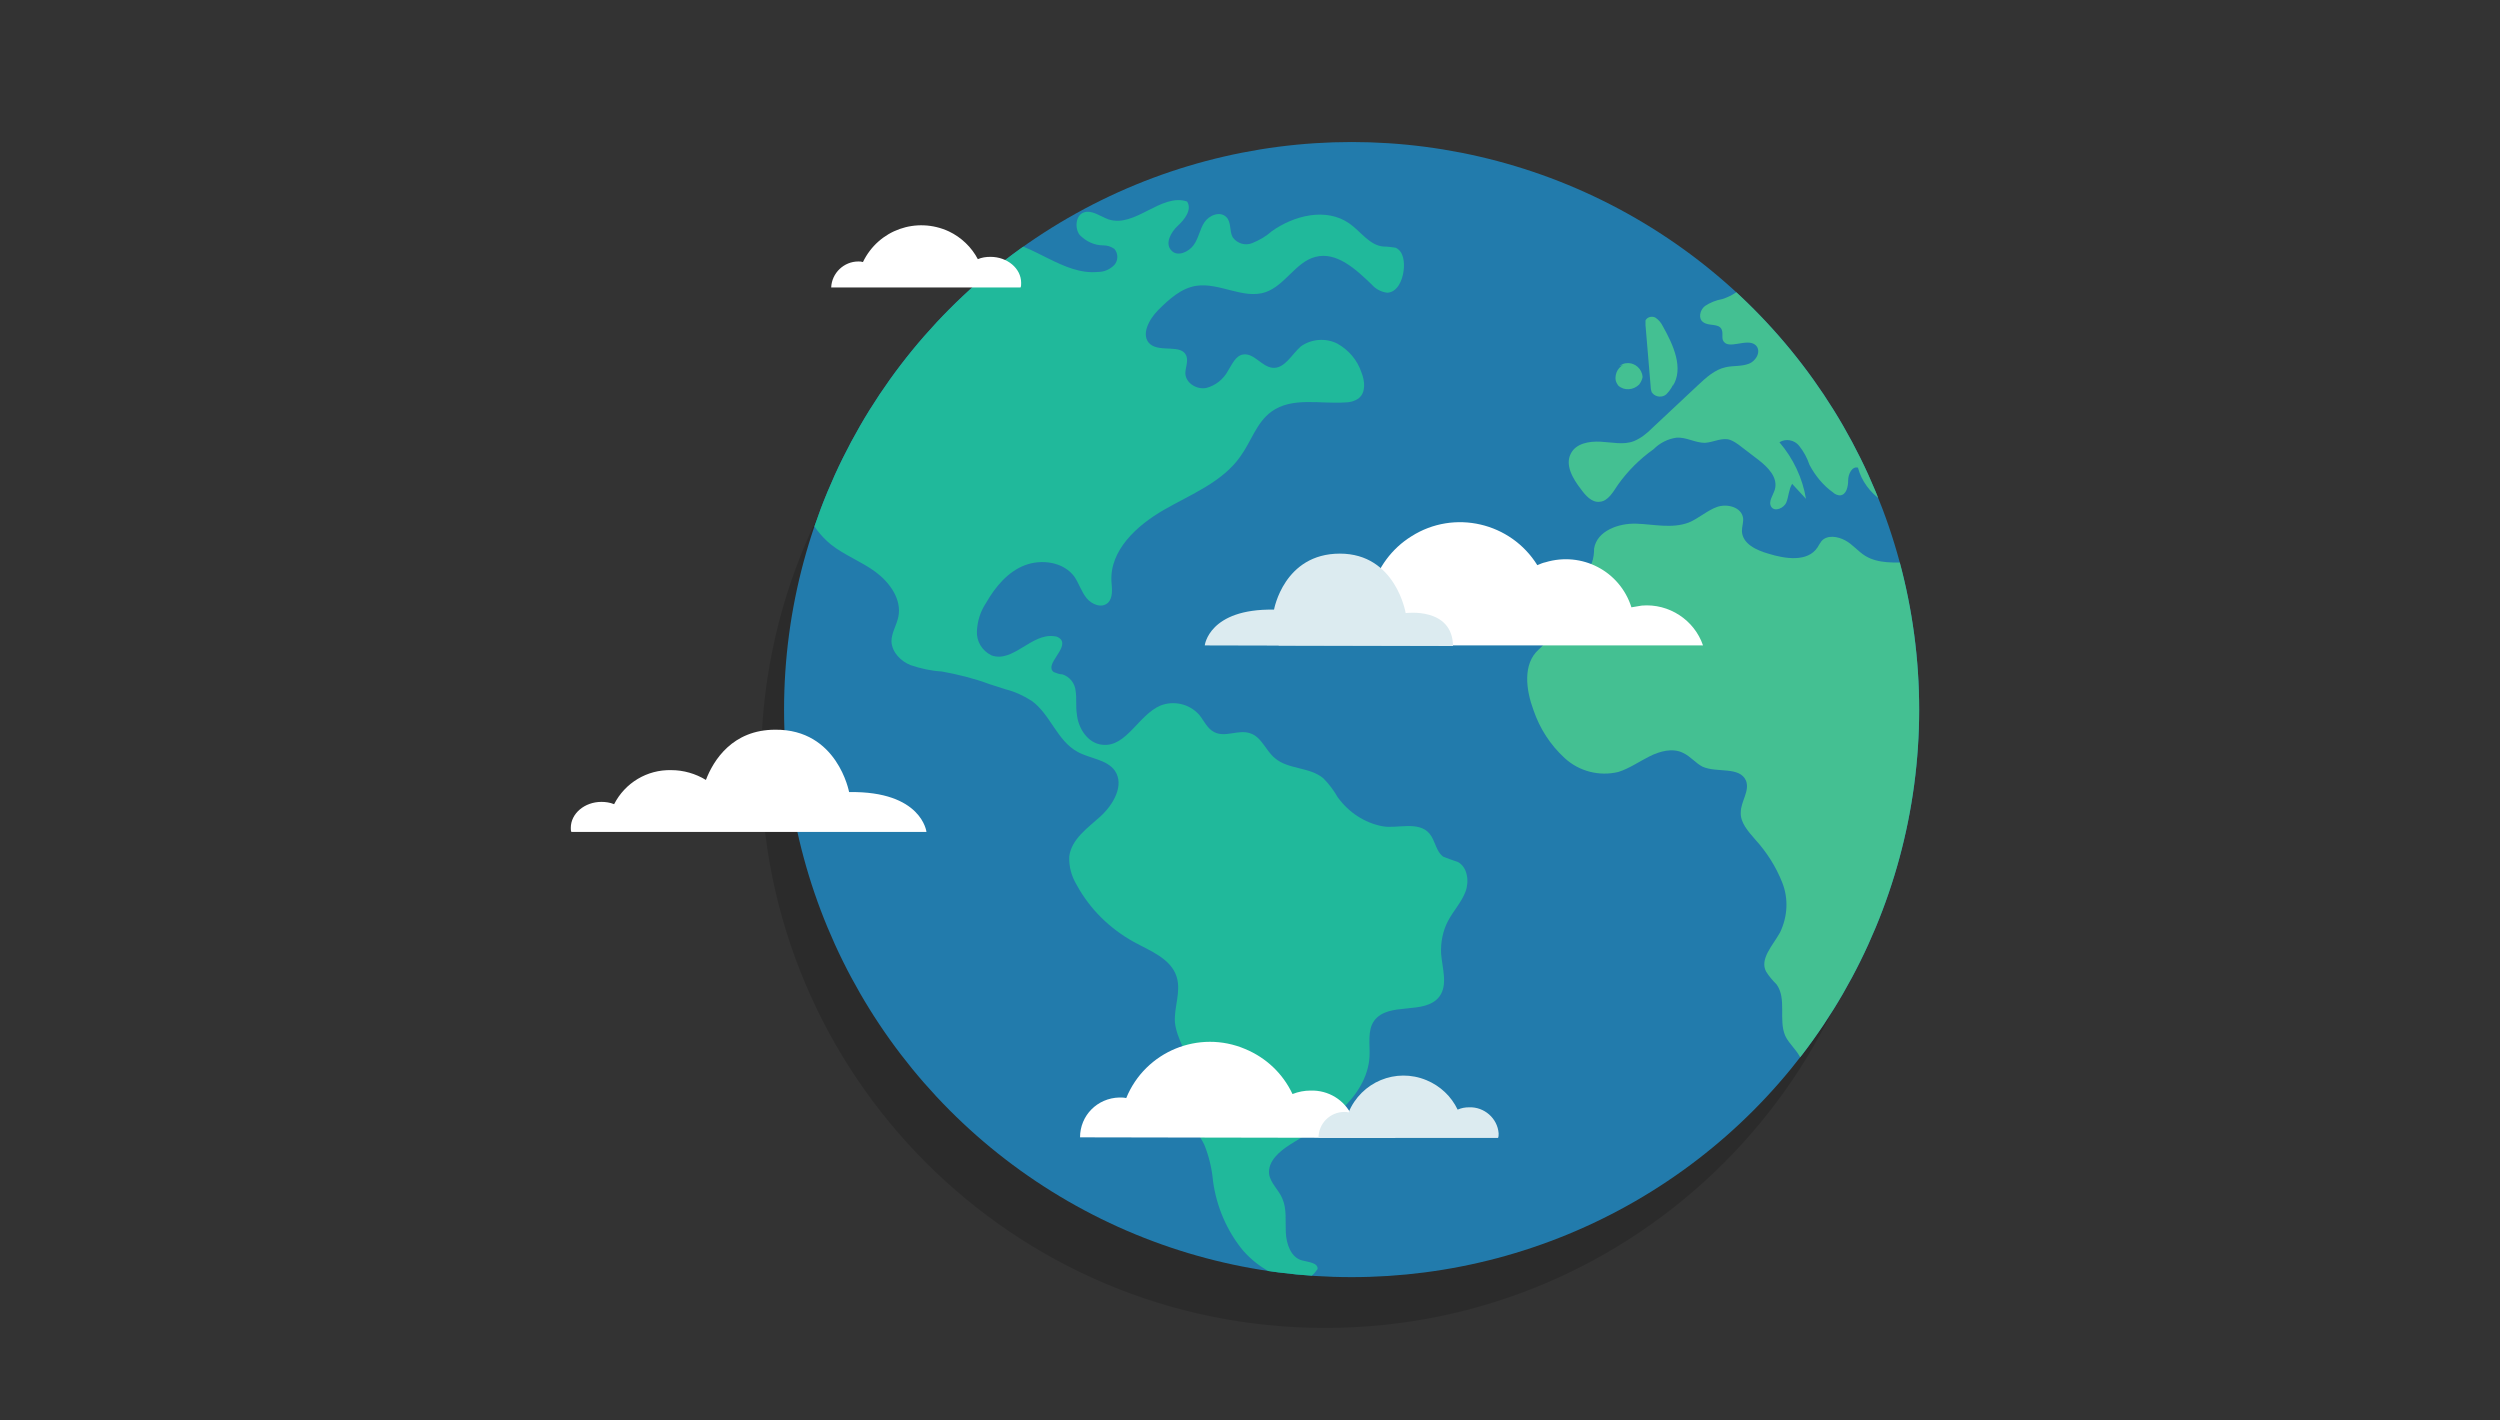 <?xml version="1.0" encoding="utf-8"?>
<!-- Generator: Adobe Illustrator 23.0.6, SVG Export Plug-In . SVG Version: 6.00 Build 0)  -->
<svg version="1.1" id="Layer_1" xmlns="http://www.w3.org/2000/svg" xmlns:xlink="http://www.w3.org/1999/xlink" x="0px" y="0px"
	 width="433px" height="246px" viewBox="0 0 433 246" style="enable-background:new 0 0 433 246;" xml:space="preserve">
<rect x="0" y="0" width="433" height="246" fill="#333333" stroke="none"/>
<style type="text/css">
	.st0{opacity:0.15;enable-background:new    ;}
	.st1{fill:#227BAC;}
	.st2{clip-path:url(#SVGID_2_);}
	.st3{fill:#20B99B;}
	.st4{fill:#44C092;}
	.st5{fill:#FFFFFF;}
	.st6{fill:#DCEBF0;}
	.st7{fill:#FF0000;fill-opacity:0;}
</style>
<g id="Group_983" transform="translate(-733 -1529.84)">
	<g id="Group_592" transform="translate(264 66)">
		<g id="Group_590" transform="translate(564 1463.84)">
			<path id="globe" class="st0" d="M134.5,230c-54,0-97.7-43.7-97.7-97.7s43.7-97.7,97.7-97.7s97.7,43.7,97.7,97.7l0,0
				C232.2,186.3,188.5,230,134.5,230z"/>
			<g id="Group_225" transform="translate(0 0)">
				<circle id="Ellipse_31" class="st1" cx="139.1" cy="122.9" r="98.3"/>
				<g id="Group_224" transform="translate(0 0)">
					<g>
						<defs>
							<circle id="SVGID_1_" cx="139.1" cy="122.9" r="98.3"/>
						</defs>
						<clipPath id="SVGID_2_">
							<use xlink:href="#SVGID_1_"  style="overflow:visible;"/>
						</clipPath>
						<g id="Group_223" transform="translate(0 0)" class="st2">
							<path id="Path_460" class="st3" d="M131.9,221.8c-4.4,0.4-8.7-1.9-11.6-5.2c-2.8-3.4-4.6-7.6-5.2-12
								c-0.2-2.2-0.7-4.3-1.5-6.3c-0.7-1.5-1.9-2.8-2.4-4.3c-0.9-2.7,0.4-5.7,0-8.6c-0.4-2.9-2.4-5.4-2.7-8.3
								c-0.2-2.6,1.1-5.3,0.3-7.9c-1-3.2-4.6-4.5-7.5-6.1c-4.1-2.3-7.5-5.6-9.8-9.8c-0.9-1.5-1.4-3.2-1.3-5c0.4-3,3.2-4.9,5.4-6.9
								s4.2-5.4,2.5-7.9c-1.4-2-4.4-2.1-6.5-3.3c-3.5-1.9-4.7-6.5-7.9-8.8c-1.4-0.9-2.9-1.6-4.5-2l-2.8-0.9c-2.7-1-5.5-1.7-8.3-2.2
								c-1.8-0.1-3.6-0.5-5.4-1.1c-1.7-0.7-3.2-2.2-3.3-4.1c0-1.5,0.9-2.8,1.2-4.3c0.6-3-1.5-5.9-3.9-7.7s-5.4-2.9-7.8-4.8
								c-3.5-2.9-5.5-7.2-5.3-11.8l0.1,0C48,70.5,54.2,60.7,62.3,50.8c4-4.8,9.3-9.7,15.6-9.2c6.1,0.5,11.2,6.1,17.3,5.5
								c1,0,2-0.4,2.8-1.2c0.7-0.8,0.7-2,0-2.8c-0.6-0.4-1.2-0.6-1.9-0.6c-1.6,0-3-0.7-4.1-1.8c-0.9-1.2-0.7-3.4,0.7-3.9
								s2.9,0.7,4.3,1.2c4.6,1.5,9.1-4.6,13.6-3.1c0.9,1.4-0.4,3.1-1.6,4.2s-2.3,3.1-1.1,4.3c1,1.1,2.9,0.3,3.8-0.9s1.1-2.8,1.9-4
								s2.7-2,3.8-0.9c0.9,0.9,0.5,2.4,1.1,3.5c0.8,1.1,2.2,1.5,3.4,1c1.2-0.5,2.3-1.1,3.3-2c3.9-2.8,9.5-4.2,13.5-1.4
								c2,1.4,3.5,3.8,5.9,4c0.7,0,1.4,0.1,2.1,0.2c1.4,0.6,1.6,2.5,1.4,4c-0.2,1.7-1.1,3.7-2.8,3.8c-1-0.1-2-0.6-2.7-1.4
								c-2.7-2.6-6.1-5.8-9.8-4.8c-3.4,0.9-5.2,4.9-8.6,6.1c-3.8,1.3-8-1.7-12-1.1c-2.6,0.4-4.7,2.3-6.6,4.2
								c-1.6,1.6-3.1,4.4-1.4,5.9c1.8,1.5,5.5-0.1,6.3,2.1c0.3,1-0.2,2-0.2,3c0.1,1.7,2,2.8,3.6,2.5c1.6-0.4,3-1.5,3.8-3
								c0.7-1.1,1.3-2.6,2.6-2.8c1.9-0.3,3.2,2.1,5.1,2.3c2.1,0.2,3.3-2.3,4.9-3.7c1.8-1.3,4.3-1.5,6.3-0.5c2,1.1,3.5,2.9,4.2,5
								c0.6,1.5,0.8,3.5-0.5,4.5c-0.7,0.5-1.5,0.7-2.3,0.7c-4.4,0.3-9.2-1-12.8,1.6c-2.6,1.9-3.5,5.2-5.4,7.8
								c-3.1,4.4-8.5,6.5-13.2,9.2s-9.4,7-9.1,12.4c0.1,1.3,0.3,2.8-0.6,3.7c-1.1,1-2.8,0.3-3.7-0.8s-1.3-2.5-2.1-3.7
								c-1.9-2.6-5.7-3.1-8.6-2s-5.1,3.7-6.7,6.5c-1,1.5-1.5,3.1-1.6,4.9c-0.1,1.8,0.9,3.4,2.5,4.2c3.7,1.4,7-3.9,10.9-3.3
								c0.4,0,0.8,0.2,1.1,0.5c1.4,1.6-2.9,4.4-1.2,5.7c0.5,0.2,1,0.4,1.5,0.4c1.3,0.4,2.2,1.6,2.3,2.9c0.2,1.3,0,2.6,0.2,3.9
								c0.2,2.5,1.9,5.2,4.5,5.4c4.1,0.4,6.2-5.2,10-6.8c2.3-0.9,5-0.3,6.7,1.6c0.8,1,1.4,2.4,2.6,3c1.9,1,4.2-0.5,6.2,0.2
								c2,0.6,2.7,3,4.3,4.3c2.3,2,6,1.5,8.4,3.5c1,1,1.8,2.1,2.5,3.3c1.9,2.6,4.6,4.4,7.7,5c2.5,0.5,6.3-1,8.2,1.3
								c1,1.2,1.1,3.1,2.4,4c0.8,0.3,1.6,0.6,2.5,0.9c1.7,0.9,2,3.4,1.3,5.2s-2.1,3.3-3,5c-0.9,1.7-1.3,3.7-1.2,5.7
								c0.2,2.5,1.2,5.4-0.3,7.4c-2.5,3.3-8.8,0.8-11.3,4.2c-1.2,1.7-0.7,4.1-0.8,6.2c-0.2,3.6-2.3,6.8-4.9,9.2s-5.8,4.1-8.8,6
								c-1.9,1.2-3.9,2.9-3.7,5.1c0.2,1.6,1.7,2.8,2.3,4.3c0.8,1.8,0.5,3.9,0.6,5.9s0.9,4.3,2.8,4.8c1.1,0.3,2.8,0.4,2.7,1.5
								c-0.6,0.9-1.3,1.5-2.3,2"/>
							<path id="Path_461" class="st4" d="M209.6,44.9c-0.7,3.2-3.1,5.9-6.3,6.9c-1.1,0.2-2.1,0.6-3,1.2c-0.9,0.7-1.2,2.2-0.3,2.8
								c0.9,0.7,2.5,0.2,3.1,1.1c0.4,0.6,0.1,1.4,0.3,2c0.8,1.9,4.2-0.5,5.7,0.9c1,1,0.1,2.7-1.2,3.2s-2.7,0.3-4,0.6
								c-1.9,0.4-3.4,1.8-4.8,3.1l-8,7.5c-0.9,0.9-1.9,1.7-3.1,2.2c-1.8,0.7-3.8,0.2-5.8,0.1s-4.2,0.3-5.1,2c-1.1,2,0.3,4.4,1.7,6.2
								c0.8,1.1,1.9,2.4,3.3,2.2c1.4-0.1,2.3-1.7,3.1-2.9c1.7-2.4,3.8-4.5,6.2-6.2c1.1-1.1,2.5-1.8,4-2c1.7-0.1,3.2,0.9,4.9,0.9
								c1.5-0.1,3-1,4.4-0.5c0.5,0.2,1,0.5,1.4,0.8l3.4,2.6c1.7,1.3,3.5,3.1,2.9,5.2c-0.3,1-1.2,2.1-0.6,3c0.6,0.9,2.2,0.2,2.6-0.8
								s0.4-2.2,1-3.2l2.4,2.6c-0.6-3.6-2.2-7-4.6-9.8c1.1-0.7,2.6-0.4,3.4,0.6c0.8,1,1.4,2.1,1.8,3.3c1,1.9,2.4,3.6,4.1,4.8
								c0.3,0.3,0.8,0.5,1.2,0.5c1.1-0.1,1.4-1.5,1.4-2.6s0.7-2.5,1.7-2.2c0.6,2.3,2.1,4.3,4.1,5.7c2,1.3,4.6,1.4,6.8,0.3
								c3.7-2.1,3.8-7.3,3-11.5c-1.3-6.6-3.9-13.2-8.7-18S218.5,43.4,212,44.9"/>
							<path id="Path_462" class="st4" d="M243.2,99.3c-3.7-3.8-10.6-0.3-15.1-3c-1.3-0.8-2.2-2-3.5-2.7s-3.1-1-4.1,0.1
								c-0.2,0.3-0.5,0.7-0.7,1.1c-1.7,2.6-5.6,2-8.5,1.1c-2.1-0.6-4.5-1.7-4.6-3.9c0-0.8,0.3-1.6,0.2-2.3c-0.3-1.9-2.8-2.5-4.5-1.9
								s-3.2,2-4.9,2.7c-2.9,1.1-6.1,0.3-9.1,0.2s-6.8,1.2-7.3,4.3c0,0.8-0.1,1.7-0.4,2.5c-0.5,0.8-1.2,1.4-2.1,1.8
								c-4,2.4-7.3,5.8-9.6,9.8c0.8,1.2,3.3,0.1,3.7,1.4c0.2,0.8-0.6,1.4-1.2,2c-2.8,2.5-2.2,7-0.9,10.5c1.1,3.2,2.9,6,5.4,8.3
								c2.5,2.3,6,3.2,9.3,2.4c1.9-0.6,3.6-1.8,5.4-2.7s4-1.5,5.8-0.6c1.3,0.6,2.2,1.8,3.4,2.4c2.5,1.1,6.4-0.1,7.5,2.4
								c0.7,1.8-0.9,3.6-0.9,5.5c-0.1,1.8,1.3,3.3,2.5,4.7c2,2.2,3.6,4.7,4.7,7.5c1.1,2.8,0.9,5.9-0.4,8.6c-1.2,2.2-3.6,4.6-2.4,6.8
								c0.5,0.8,1.1,1.5,1.8,2.2c1.8,2.5,0.3,6.1,1.5,8.9c0.7,1.5,2.2,2.6,2.8,4.2c0.6,1.5,0.3,3.1,0.4,4.7s0.6,3.3,2.1,3.9
								c1.2,0.4,2.5,0.2,3.6-0.5c3.8-2,6.5-5.5,8.4-9.3c1.7-3.9,3.2-7.9,4.3-11.9c5.8-17.8,15.5-34.3,20.4-52.5
								c1.2-4.2,2-8.9,0.4-13s-6.5-7.2-10.5-5.3"/>
							<path id="Path_463" class="st4" d="M195,65.9c-0.2,0.9-0.7,1.7-1.4,2.4c-0.7,0.6-1.8,0.5-2.4-0.2c0,0,0-0.1-0.1-0.1
								c-0.1-0.3-0.2-0.6-0.2-1c-0.3-3.6-0.6-7.1-0.9-10.7c0-0.3,0-0.5,0-0.8c0.3-0.6,1.1-0.8,1.7-0.5c0,0,0,0,0,0
								c0.6,0.4,1,0.9,1.3,1.5c1.8,3.2,3.7,7.3,1.7,10.4"/>
							<path id="Path_464" class="st4" d="M187.2,62.9c-1.4,0.1-2.4,1.2-2.4,2.6c0,0.5,0.2,0.9,0.5,1.3c1,0.9,2.6,0.8,3.6-0.2
								c0.3-0.4,0.5-0.8,0.6-1.3c-0.1-1.4-1.3-2.5-2.7-2.4c-0.5,0-0.9,0.2-1.3,0.5"/>
						</g>
					</g>
				</g>
			</g>
		</g>
		<g id="Group_591" transform="translate(567.863 1519.027)">
			<path id="Path_465" class="st5" d="M49.8-9.9c0.3,0,0.5,0,0.8,0.1c2.7-5.6,9.3-7.9,14.9-5.3c2.1,1,3.9,2.7,5,4.8
				c0.7-0.3,1.4-0.4,2.2-0.4c2.9,0,5.3,2,5.3,4.5c0,0.3,0,0.6-0.1,0.8H45.1C45.2-7.9,47.3-9.9,49.8-9.9z"/>
			<path id="Path_466" class="st5" d="M88.2,141.8c0-3.8,3-6.8,6.8-6.9c0.4,0,0.8,0,1.2,0.1c3.3-8.1,12.6-11.9,20.6-8.5
				c3.6,1.5,6.5,4.2,8.2,7.8c1-0.4,2.1-0.6,3.1-0.6c3.1-0.1,5.9,1.6,7.2,4.4c2-1.6,4.9-1.3,6.5,0.7c0.7,0.8,1,1.8,1,2.9
				c0,0.1,0,0.1,0,0.2L88.2,141.8z"/>
			<path id="Path_467" class="st5" d="M185.5,49.7c-0.6,0.1-1.2,0.2-1.8,0.3c-2-6.3-8.6-9.7-14.9-7.8c-0.5,0.1-0.9,0.3-1.4,0.5
				c-4.6-7.4-14.4-9.7-21.8-5c-3.4,2.1-5.9,5.5-6.9,9.3c-1.8-0.8-3.8-1.1-5.8-0.9c-5.9,0.5-10.3,5.1-10.3,10.5l73.5,0
				C194.6,52.2,190.2,49.3,185.5,49.7z"/>
			<path id="Path_468" class="st6" d="M152.8,56.7l-43-0.1c0,0,0.7-6.4,12-6.2c0,0,1.7-9.7,11.4-9.7S144.6,51,144.6,51
				S152.7,49.9,152.8,56.7z"/>
			<path id="Path_469" class="st5" d="M5.3,83.7c0.7,0,1.5,0.1,2.2,0.4c1.9-3.7,5.7-6,9.9-5.9c2.1,0,4.2,0.6,6,1.7
				c1.3-3.4,4.6-8.7,12-8.7C46.2,71.1,48.2,82,48.2,82c12.6-0.2,13.4,6.9,13.4,6.9l-28.6,0c0,0,0,0,0,0H0.1C0,88.7,0,88.5,0,88.2
				C0,85.7,2.4,83.7,5.3,83.7z"/>
			<path id="Path_470" class="st6" d="M134,137.4c0.2,0,0.5,0,0.7,0.1c2.2-5.3,8.2-7.8,13.5-5.6c2.4,1,4.3,2.8,5.4,5.1
				c0.7-0.3,1.3-0.4,2-0.4c2.6-0.1,4.9,1.9,5.1,4.5c0,0.3,0,0.6-0.1,0.8h-31.1C129.5,139.4,131.5,137.4,134,137.4
				C134,137.4,134,137.4,134,137.4z"/>
		</g>
	</g>
	<rect id="Rectangle_250" x="733" y="1529.8" class="st7" width="433" height="246"/>
</g>
</svg>
